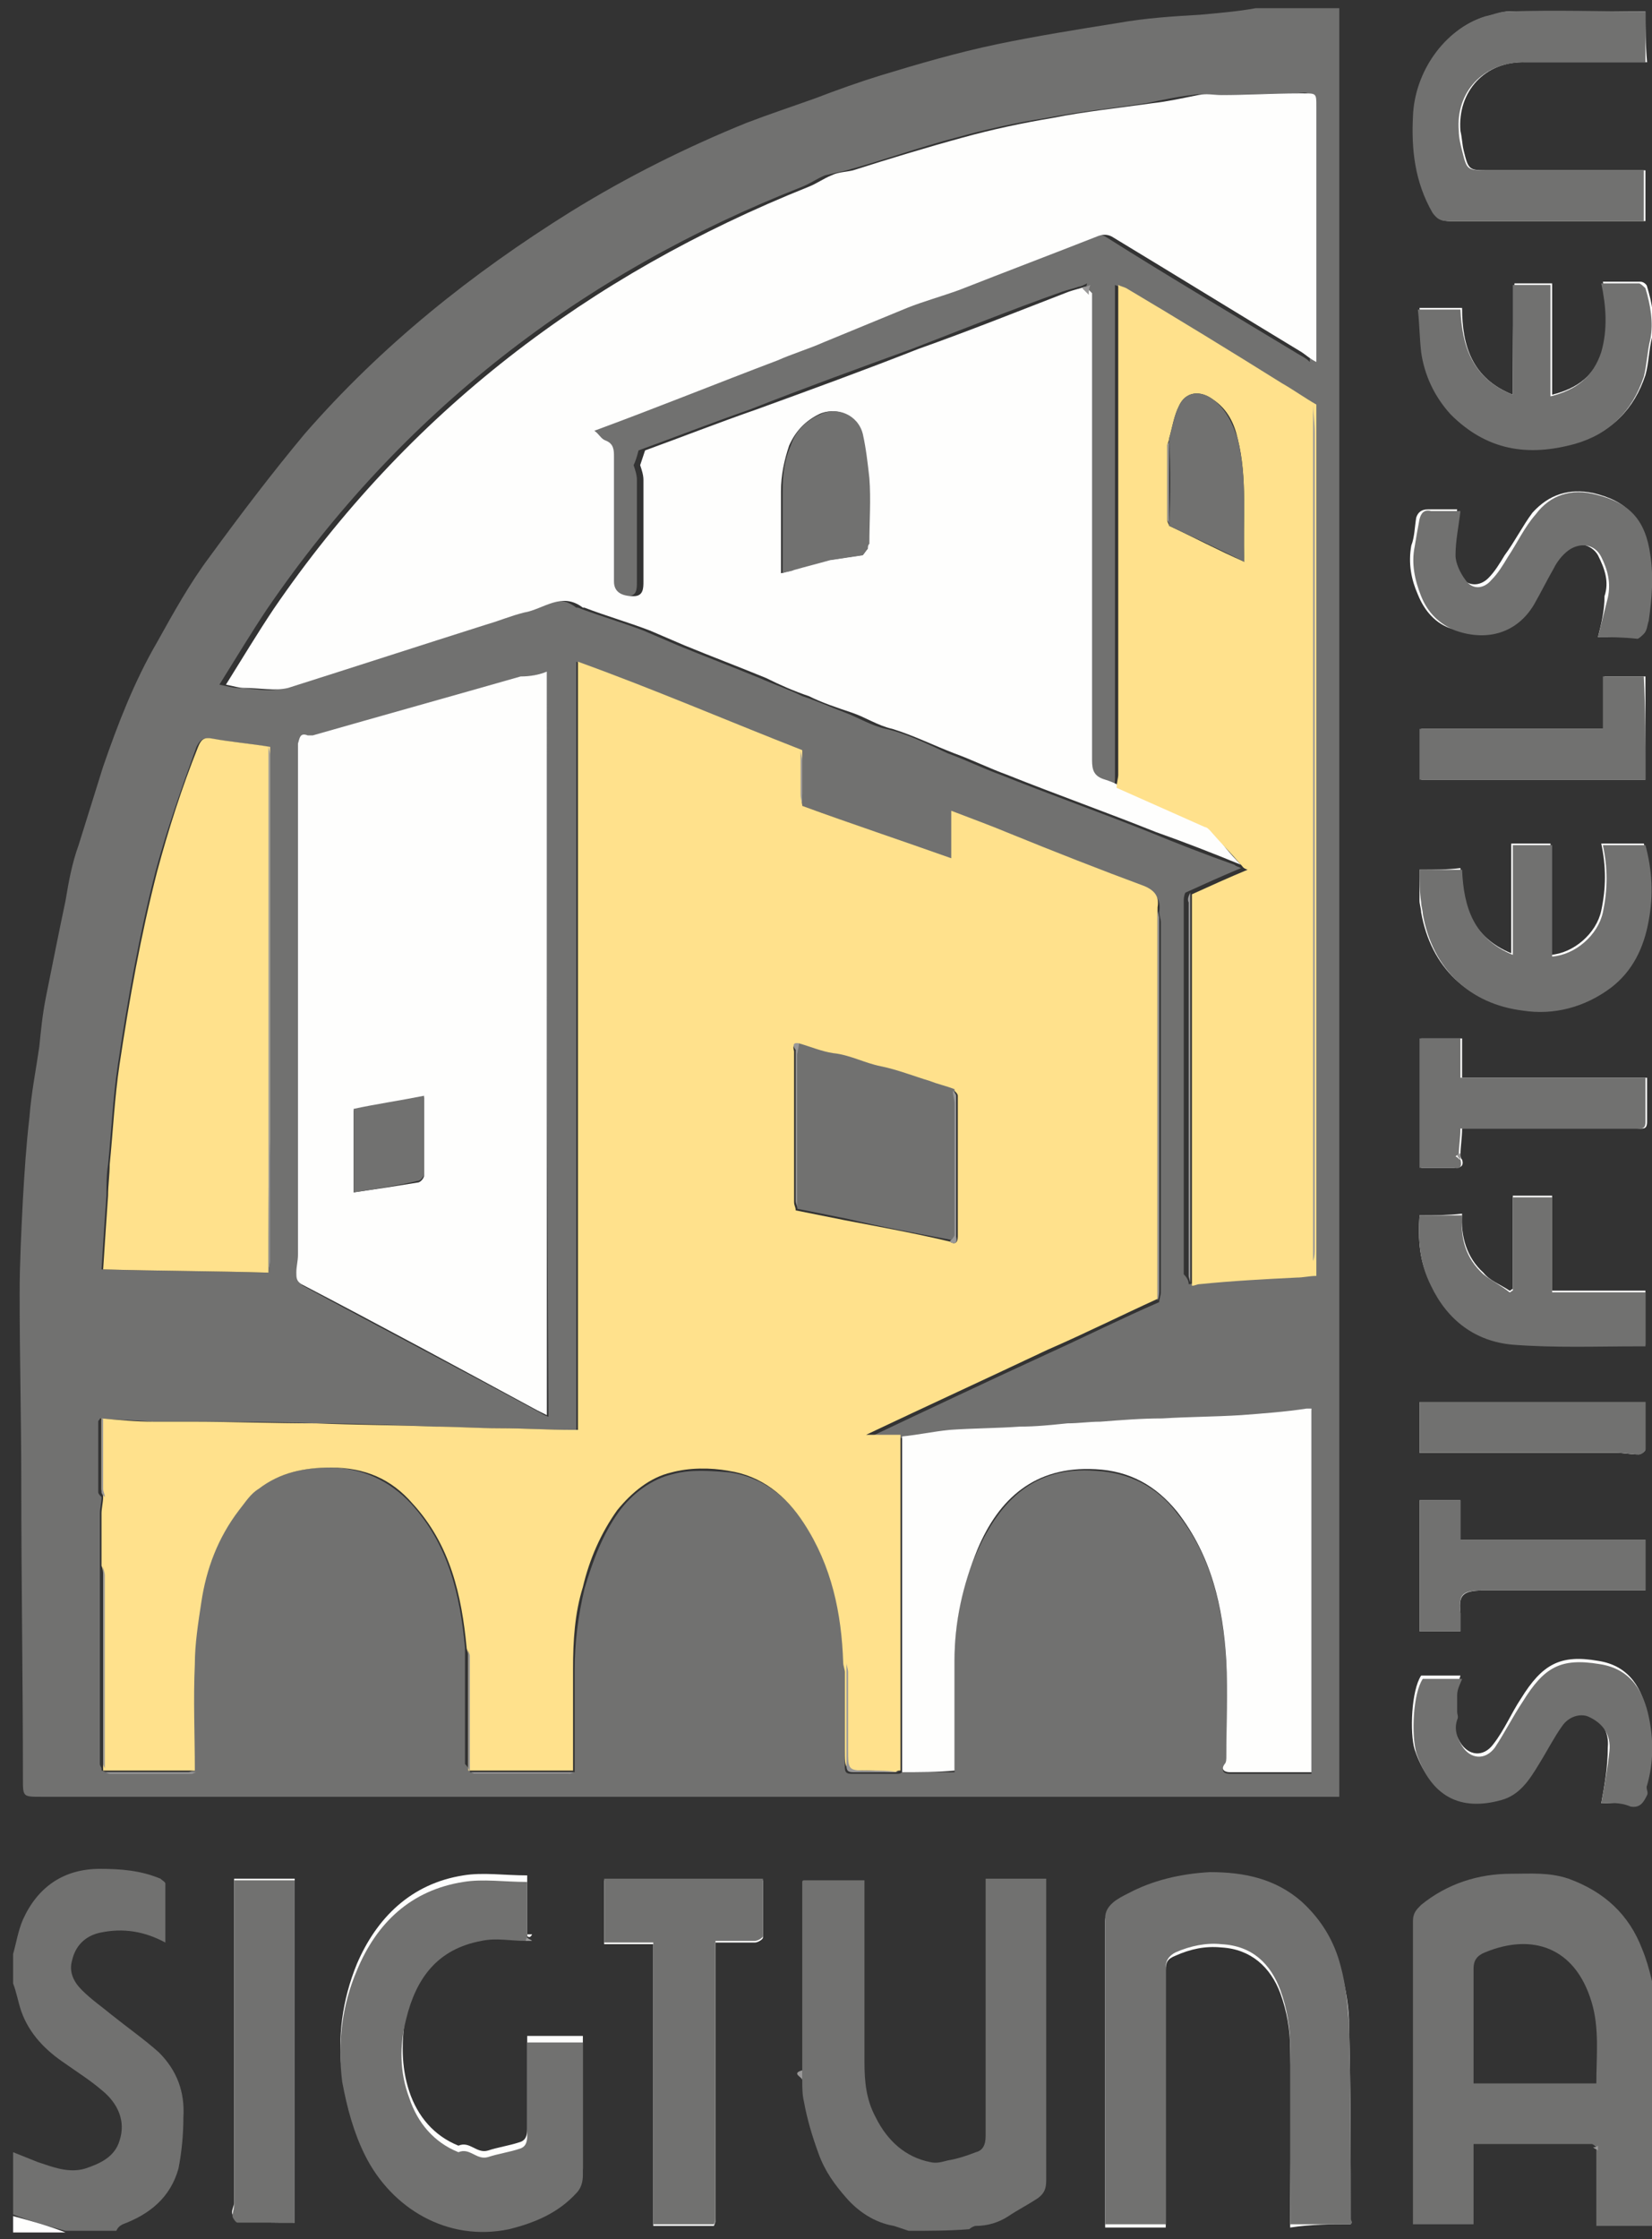 <?xml version="1.0" encoding="utf-8"?>
<!-- Generator: Adobe Illustrator 27.4.1, SVG Export Plug-In . SVG Version: 6.00 Build 0)  -->
<svg version="1.1" id="Lager_1" xmlns="http://www.w3.org/2000/svg" xmlns:xlink="http://www.w3.org/1999/xlink" x="0px" y="0px"
	 viewBox="0 0 100.9 136.7" style="enable-background:new 0 0 100.9 136.7;" xml:space="preserve">
<rect x="0" y="0" width="100.9" height="136.7" fill="#333333" stroke="none"/>
<style type="text/css">
	.st0{fill:#FEFEFD;}
	.st1{fill:#717170;}
	.st2{fill:#999898;}
	.st3{fill:#FFE18C;}
</style>
<g>
	<path class="st0" d="M89.2,70.5c0-0.5,0.1-1,0.1-1.6c0.3,0,0.5,0,0.7,0c3.3,0,6.6,0,10,0c0.3,0,0.6,0.1,0.6-0.4c0-0.9,0-1.8,0-2.7
		c-3.8,0-7.5,0-11.3,0c0-0.8,0-1.6,0-2.4c-0.9,0-1.7,0-2.5,0c0,2.7,0,5.3,0,7.9c0.7,0,1.4,0,2.1,0c0.4,0,0.5-0.2,0.4-0.5
		C89.2,70.7,89.2,70.6,89.2,70.5z M43.7,135.5c0-5.6,0-11.3,0-16.9c0.8,0,1.6,0,2.4,0c0.2,0,0.5-0.2,0.5-0.3c0-1.2,0-2.3,0-3.5
		c-3.3,0-6.5,0-9.7,0c0,1.3,0,2.6,0,3.9c1,0,2,0,3,0c0,5.8,0,11.5,0,17.2c1.3,0,2.5,0,3.7,0C43.7,135.7,43.7,135.6,43.7,135.5z
		 M32.2,118.2c0-1.2,0-2.4,0-3.7c-1.4,0-2.7-0.2-3.9,0c-3.2,0.5-5.3,2.6-6.5,5.4c-0.9,2.2-1.2,4.5-0.9,6.8c0.2,1.6,0.6,3.1,1.4,4.5
		c1.7,3.2,5,5.3,8.8,4.5c1.6-0.3,2.9-1,4.1-2.2c0.3-0.3,0.4-0.6,0.4-1.1c0-2.3,0-4.5,0-6.8c0-0.4,0-0.8,0-1.3c-1.2,0-2.2,0-3.4,0
		c0,0.2,0,0.4,0,0.6c0,1.7,0,3.4,0,5.1c0,0.4-0.1,0.7-0.5,0.8c-0.6,0.2-1.3,0.3-1.9,0.5c-0.7,0.2-1.1-0.6-1.8-0.3
		c-1.5-0.6-2.5-1.8-3-3.3c-0.5-1.5-0.5-3.1-0.2-4.8c0.6-2.5,1.9-4.4,4.6-4.8c0.9-0.2,1.8,0,2.7,0c0.1,0,0.2,0,0.4,0
		C32.4,118.3,32.3,118.3,32.2,118.2z M82.5,135.8c0-0.1,0-0.1,0-0.1c0-4,0-8-0.1-12c0-1.1-0.2-2.3-0.5-3.4c-0.4-1.6-1.2-2.9-2.4-4
		c-1.6-1.5-3.5-1.9-5.6-1.8c-1.8,0-3.4,0.4-5,1.3c-0.6,0.3-1.4,0.7-1.4,1.5c0,6.2,0,12.4,0,18.5c0,0.1,0,0.1,0,0.2
		c1.2,0,2.4,0,3.7,0c0-0.3,0-0.5,0-0.7c0-5,0-10,0-15c0-0.5,0.1-0.7,0.6-0.9c0.9-0.4,1.8-0.6,2.8-0.5c1.8,0.1,3,1.2,3.6,2.8
		c0.4,1.1,0.6,2.2,0.6,3.4c0.1,3.4,0,6.9,0,10.3c0,0.2,0,0.4,0,0.6C80.1,135.8,81.3,135.8,82.5,135.8z M100.5,0.7
		c-2.8,0-5.5,0-8.3,0c-0.5,0-0.9,0.2-1.4,0.3c-2.5,0.7-4.2,3.3-4.4,6.1c-0.1,2.1,0.1,4.1,1.2,5.9c0.2,0.4,0.5,0.5,1,0.5
		c3.8,0,7.6,0,11.3,0c0.2,0,0.4,0,0.6,0c0-1,0-2,0-3.1c-0.3,0-0.5,0-0.7,0c-2.9,0-5.9,0-8.8,0c-1.3,0-1.3,0-1.6-1.2
		c-0.1-0.4-0.1-0.8-0.2-1.2c-0.2-2.4,1.5-4.3,4-4.2c2.2,0,4.4,0,6.7,0c0.2,0,0.4,0,0.7,0C100.5,2.7,100.5,1.7,100.5,0.7z M86.7,53.1
		c0,0.7,0,1.3,0,1.9c0,0.2,0.1,0.5,0.1,0.7c0.6,3.4,2.9,5.5,6.1,5.9c1.9,0.3,3.8-0.2,5.4-1.4c1.3-1,2-2.4,2.3-4.1
		c0.3-1.6,0.2-3.1-0.2-4.6c-0.9,0-1.7,0-2.6,0c0.3,1.4,0.3,2.7,0,4.1c-0.3,1.4-1.7,2.6-3.1,2.7c0-2.3,0-4.5,0-6.8
		c-0.8,0-1.6,0-2.4,0c0,2.2,0,4.5,0,6.7c-2.4-1-3-2.9-3.1-5.2C88.4,53.1,87.6,53.1,86.7,53.1z M92.4,24.1c-2.5-1-3.1-3-3.1-5.3
		c-0.9,0-1.7,0-2.6,0c0.1,0.9,0.1,1.8,0.2,2.6c0.2,1.5,0.8,2.8,1.8,3.8c2.1,2.2,4.7,2.7,7.6,1.8c2.1-0.6,3.5-2,4.2-4.1
		c0.2-0.7,0.2-1.5,0.4-2.3c0.2-1.1,0-2.1-0.3-3.1c0-0.1-0.2-0.3-0.4-0.3c-0.8,0-1.5,0-2.3,0c0.3,1.5,0.4,2.8,0,4.2
		c-0.5,1.5-1.5,2.3-3.1,2.7c0-2.3,0-4.6,0-6.8c-0.8,0-1.6,0-2.3,0C92.4,19.6,92.4,21.8,92.4,24.1z M18,135.7c0-7,0-14,0-21
		c-1.2,0-2.4,0-3.7,0c0,0.3,0,0.5,0,0.7c0,6.4,0,12.7,0,19.1c0,0.2-0.2,0.5-0.1,0.7c0,0.2,0.2,0.4,0.3,0.4
		C15.6,135.7,16.8,135.7,18,135.7z M97.6,38.9c0.7,0,1.4,0,2.2,0c0.2,0,0.4-0.2,0.4-0.3c0.1-0.3,0.2-0.6,0.3-0.8
		c0.3-1.3,0.3-2.6,0.1-4c-0.3-2.2-1.2-3.2-3.3-3.7c-1.5-0.3-2.7,0.1-3.7,1.2c-0.6,0.8-1.1,1.8-1.7,2.6c-0.3,0.5-0.6,1-1,1.4
		c-0.5,0.5-1.2,0.5-1.6,0c-0.3-0.4-0.6-1-0.6-1.5c0-0.9,0.2-1.8,0.3-2.7c-0.5,0-1.2,0-1.8,0c-0.4,0-0.6,0.2-0.7,0.5
		c-0.1,0.6-0.1,1.2-0.3,1.7c-0.2,1.1,0,2.1,0.4,3c0.4,1,1.1,1.8,2.1,2.1c2,0.7,3.8,0,4.8-1.6c0.4-0.7,0.8-1.5,1.2-2.2
		c0.3-0.4,0.6-0.8,0.9-1.1c0.6-0.5,1.6-0.3,2,0.4c0.4,0.8,0.7,1.6,0.4,2.5C98,37.3,97.8,38.1,97.6,38.9z M97.8,110.1
		c0.5,0,1.1-0.1,1.7,0c0.6,0.1,0.8-0.3,1-0.7c0.1-0.2-0.1-0.4,0-0.6c0.4-1.4,0.4-2.8,0.1-4.2c-0.3-1.4-1-2.9-3-3.2
		c-2.3-0.4-3.4,0.2-4.7,2.3c-0.6,0.9-1,1.9-1.7,2.8c-0.6,0.8-1.5,0.7-2-0.1c-0.3-0.5-0.5-1-0.3-1.6c0.1-0.1,0-0.3,0-0.5
		c0-0.3-0.1-0.7,0-1c0-0.3,0.2-0.6,0.3-1c-0.8,0-1.6,0-2.4,0c-0.6,0.9-0.7,3.5-0.4,4.5c0.9,2.7,2.7,3.6,5.2,2.9
		c1.1-0.3,1.8-1.2,2.3-2.2c0.4-0.8,0.9-1.6,1.4-2.3c0.4-0.6,1.1-0.8,1.6-0.6c0.9,0.4,1.4,1.1,1.3,2.1C98.2,107.9,98,109,97.8,110.1z
		 M86.7,74.2c-0.1,1.5,0,2.9,0.7,4.2c1.1,2.1,2.8,3.4,5,3.6c2.5,0.2,5.1,0.1,7.7,0.1c0.1,0,0.3,0,0.4,0c0-1.1,0-2.2,0-3.3
		c-1.9,0-3.8,0-5.7,0c0-2,0-3.9,0-5.8c-0.8,0-1.5,0-2.4,0c0,1.9,0,3.8,0,5.7c-0.1,0-0.1,0.1-0.2,0.1c-0.6-0.4-1.2-0.6-1.6-1.1
		c-1-0.9-1.4-2.2-1.3-3.6C88.4,74.2,87.6,74.2,86.7,74.2z M86.7,91.6c0,2.7,0,5.3,0,8c0.8,0,1.6,0,2.5,0c0-0.4,0-0.7,0-1.1
		c-0.1-1,0-1.4,1.4-1.4c3.1,0,6.2,0,9.3,0c0.2,0,0.4,0,0.6,0c0-1.1,0-2.1,0-3.1c-3.8,0-7.5,0-11.3,0c0-0.8,0-1.6,0-2.4
		C88.4,91.6,87.6,91.6,86.7,91.6z M100.5,47.6c0-2.1,0-4.2,0-6.3c-0.9,0-1.7,0-2.5,0c0,1.1,0,2.1,0,3.2c-3.8,0-7.5,0-11.2,0
		c0,1.1,0,2.1,0,3.1C91.3,47.6,95.9,47.6,100.5,47.6z M86.7,85.6c0,1,0,2,0,3.1c0.2,0,0.5,0,0.7,0c3.8,0,7.6,0,11.3,0
		c0.5,0,0.9,0.1,1.4,0.1c0.1,0,0.4-0.2,0.4-0.3c0-1,0-1.9,0-2.9C95.9,85.6,91.4,85.6,86.7,85.6z"/>
	<path class="st1" d="M81.8,0.5c0,0.2,0,0.5,0,0.7c0,35.6,0,71.1,0,106.7c0,0.6,0,1.1,0,1.8c-0.3,0-0.5,0-0.8,0
		c-26.2,0-52.3,0-78.5,0c-1.1,0-1.1,0-1.1-1.1c0-6-0.1-12-0.1-18.1c0-3.8-0.1-7.6-0.1-11.5c0-1.9,0.1-3.8,0.2-5.8
		c0.1-1.7,0.2-3.3,0.4-5c0.1-1.4,0.4-2.9,0.6-4.3c0.1-1,0.2-2,0.4-3c0.4-2,0.8-4,1.2-5.9c0.2-1.2,0.4-2.3,0.8-3.4
		c0.5-1.6,1-3.2,1.5-4.8c0.9-2.6,1.9-5.2,3.3-7.6c1-1.8,2-3.6,3.2-5.2c1.9-2.6,3.8-5.1,5.8-7.5c4.7-5.4,10.2-9.8,16.3-13.6
		c3.4-2.1,7-3.9,10.7-5.4C46.9,7,48.4,6.5,49.8,6c1.3-0.5,2.7-1,4-1.4c2.3-0.7,4.7-1.4,7.1-1.9c2.4-0.5,4.9-0.9,7.4-1.3
		C70,1.1,71.6,1,73.3,0.9c1.1-0.1,2.3-0.2,3.4-0.4C78.4,0.5,80.1,0.5,81.8,0.5z M28.7,108.2c0.1,0,0.2,0.1,0.3,0.1
		c1.9,0,3.8,0,5.7,0c0.1,0,0.2-0.1,0.4-0.1c0-2.1,0-4.1,0-6.2c0-1.7,0.2-3.3,0.6-5c0.5-1.7,1.1-3.3,2.1-4.7c0.8-1.1,2-2,3.3-2.3
		c1.1-0.3,2.3-0.2,3.5-0.1c2,0.3,3.5,1.5,4.6,3.2c1.7,2.6,2.3,5.5,2.4,8.5c0,2.1,0,4.2,0,6.2c0,0.3,0,0.5,0.4,0.5c0.9,0,1.8,0,2.8,0
		c0.1,0,0.2,0,0.3-0.1c1.1,0,2.1,0,3.2,0c0-2.3,0-4.5,0-6.7c0-2.4,0.4-4.6,1.4-6.8c1.4-3.1,3.5-5.2,7.2-4.9c2.1,0.1,3.8,1,5,2.6
		c2.1,2.6,2.8,5.8,3,9.1c0.1,1.9,0,3.8,0,5.8c0,0.2,0,0.3-0.1,0.5c-0.3,0.4,0.1,0.5,0.3,0.5c1.7,0,3.3,0,5,0c0-7.4,0-14.8,0-22.2
		c-0.1,0-0.2,0-0.3,0c-1.3,0.1-2.7,0.3-4,0.4c-1.6,0.1-3.2,0.2-4.8,0.2c-1.3,0.1-2.5,0.2-3.8,0.2c-0.7,0-1.3,0.1-2,0.1
		c-1,0.1-1.9,0.2-2.9,0.2c-1.4,0.1-2.9,0.1-4.3,0.2c-1,0.1-2,0.2-2.9,0.4c-0.7,0-1.3,0-2.1,0c3.8-1.8,7.4-3.5,11.1-5.2
		c2.2-1,4.4-2.1,6.7-3.1c0-0.2,0.1-0.4,0.1-0.6c0-7.5,0-15.1,0-22.6c0-0.2-0.1-0.4-0.1-0.6c0.1-0.7-0.1-1.1-0.8-1.3
		c-2.8-1-5.5-2.1-8.2-3.2c-1.2-0.5-2.3-0.9-3.6-1.4c0,1,0,1.9,0,2.9C55,51.3,52,50.3,49,49.2c0-0.9,0-1.8,0-2.7
		c0-0.2-0.1-0.4-0.1-0.7c-4.5-1.7-9-3.7-13.7-5.4c0,15.7,0,31.3,0,46.9c-0.1,0-0.2,0-0.3,0c-1.5,0-3-0.1-4.5-0.1
		c-1.3,0-2.7-0.1-4-0.1c-2.4-0.1-4.8-0.2-7.2-0.2c-2.5-0.1-5.1-0.1-7.7-0.1c-0.7,0-1.5,0-2.2,0c-1.1-0.1-2.1-0.1-3.2-0.2
		c0,0.1-0.1,0.1-0.1,0.2c0,1.4,0,2.9,0,4.3c0,0.1,0.1,0.2,0.2,0.3c0,0.3-0.1,0.7-0.1,1c0,1.1,0,2.1,0,3.2c0,4,0,8.1,0,12.1
		c0,0.1,0.1,0.2,0.1,0.3c0,0,0,0.1,0,0.1c0.1,0,0.2,0.1,0.3,0.1c1.7,0,3.3,0,5,0c0.1,0,0.2-0.1,0.3-0.1c0-2.2,0-4.3,0-6.5
		c0-1.3,0.2-2.6,0.4-3.8c0.4-2,1.1-4,2.3-5.6c0.4-0.5,0.7-1,1.2-1.3c1.3-0.9,2.7-1.3,4.4-1.3c2,0,3.7,0.8,5,2.2
		c2.3,2.5,3,5.6,3.3,8.8c0,2.4,0,4.7,0,7.1C28.6,107.9,28.7,108.1,28.7,108.2L28.7,108.2z M16.4,77.7c0-0.2,0.1-0.4,0.1-0.6
		c0-10.3,0-20.6,0-30.9c0-0.2-0.1-0.4-0.1-0.6c-1.2-0.2-2.3-0.3-3.5-0.5c-0.5-0.1-0.7,0.1-0.9,0.5c-0.9,2.5-1.8,5-2.5,7.6
		c-1,3.9-1.7,7.8-2.3,11.8c-0.3,2-0.4,4.1-0.6,6.1c-0.1,0.6-0.1,1.3-0.1,1.9c-0.1,1.4-0.2,2.9-0.3,4.5C9.7,77.6,13,77.6,16.4,77.7z
		 M72.6,78.4c0.2,0,0.3-0.1,0.5-0.1c2-0.1,3.9-0.2,5.9-0.4c0.4,0,0.8-0.1,1.2-0.1c0-0.3,0-0.6,0-0.8c0-0.2,0.1-0.5,0.1-0.7
		c0-5.2,0-10.4,0-15.5c0-11.4,0-22.9,0-34.3c0-0.6-0.1-1.2-0.1-1.8c-0.7-0.4-1.4-0.9-2.1-1.3c-3.1-1.9-6.3-3.8-9.5-5.8
		c-0.1-0.1-0.3-0.1-0.5-0.2c0,0.3,0,0.5,0,0.8c0,9.7,0,19.4,0,29.1c0,0.3,0,0.6-0.1,0.8c-0.3-0.1-0.6-0.3-0.9-0.4
		c-0.7-0.1-0.8-0.5-0.8-1.2c0-9.3,0-18.5,0-27.8c0-0.2,0-0.5,0-0.7c0-0.2,0-0.4,0.1-0.7c-0.2,0.1-0.4,0.2-0.5,0.2
		c-0.3,0.1-0.7,0.2-1,0.3c-3.1,1.1-6.1,2.3-9.2,3.5c-3.3,1.2-6.6,2.4-9.9,3.7c-2.3,0.8-4.6,1.7-6.8,2.5c-0.1,0.4-0.2,0.7-0.3,0.9
		c0.1,0.3,0.2,0.6,0.2,0.9c0,2.1,0,4.2,0,6.2c0,0.5,0,0.9-0.6,0.9c-0.8,0-1.2-0.3-1.2-0.9c0-2.5,0-5,0-7.6c0-0.4,0-0.8-0.5-1
		c-0.3-0.1-0.5-0.4-0.7-0.6c3.8-1.5,7.5-2.9,11.2-4.3c0.9-0.4,1.9-0.7,2.8-1.1c1.7-0.7,3.4-1.4,5.1-2.1c1.1-0.4,2.2-0.7,3.2-1.1
		c2.9-1.1,5.7-2.2,8.5-3.3c0.4-0.1,0.6-0.1,0.9,0.1c3.8,2.4,7.7,4.7,11.5,7c0.3,0.2,0.6,0.3,0.9,0.6c0-0.3,0-0.5,0-0.8
		c0-4.9,0-9.9,0-14.8c0-0.9,0-0.9-0.8-0.8c-0.1,0-0.2,0-0.3,0c-1.6,0-3.1,0.1-4.7,0.1c-0.5,0-0.9-0.1-1.4,0
		c-0.9,0.1-1.8,0.3-2.8,0.5c-2,0.3-4,0.5-6.1,0.9c-1.9,0.3-3.7,0.7-5.5,1.2c-2.3,0.6-4.5,1.4-6.7,2c-0.4,0.1-0.9,0.2-1.3,0.3
		c-0.5,0.2-0.9,0.5-1.4,0.7c-13.5,5.3-24.5,13.8-32.7,25.8c-1,1.5-1.9,3-2.9,4.6c0.5,0.1,0.8,0.2,1.1,0.2c0.9,0,1.9,0.3,2.7,0
		c4.1-1.2,8.1-2.6,12.2-3.9c0.7-0.2,1.5-0.5,2.2-0.7c1.2-0.3,2.3-1.3,3.6-0.3c0,0,0,0,0.1,0c1.3,0.5,2.7,0.9,4,1.4
		c0.7,0.3,1.4,0.6,2.1,0.9c1.7,0.7,3.3,1.3,5,2c0.9,0.4,1.8,0.7,2.6,1.1c0.9,0.3,1.8,0.7,2.6,1c0.8,0.3,1.6,0.8,2.5,1
		c1.3,0.3,2.5,0.9,3.8,1.5c1.1,0.4,2.1,0.9,3.2,1.3c3,1.2,6.1,2.3,9.1,3.5c1.7,0.7,3.5,1.4,5.2,2c0.1,0.1,0.2,0.1,0.4,0.2
		c-1.2,0.5-2.3,1-3.4,1.5c-0.1,0.2-0.1,0.4-0.1,0.5c0,7.6,0,15.2,0,22.8C72.5,78,72.6,78.2,72.6,78.4z M33.4,41
		c-0.6,0.2-1,0.3-1.5,0.4c-4.2,1.2-8.5,2.4-12.7,3.6c-0.1,0-0.2,0.1-0.3,0c-0.5-0.2-0.6,0.2-0.6,0.5c0,0.2,0,0.3,0,0.5
		c0,10.2,0,20.4,0,30.7c0,0.4-0.1,0.7-0.1,1.1c0,0.3,0,0.5,0.3,0.7c4.8,2.6,9.6,5.1,14.4,7.7c0.2,0.1,0.3,0.2,0.6,0.3
		C33.4,71.2,33.4,56.2,33.4,41z"/>
	<path class="st1" d="M101.3,135.9c-1.2,0-2.5,0-3.8,0c0-1.6,0-3,0-4.5c0-0.1,0-0.2,0-0.3c-0.1-0.1-0.2-0.2-0.3-0.2
		c-2.4,0-4.8,0-7.2,0c0,1.6,0,3.3,0,4.9c-1.3,0-2.5,0-3.7,0c0-0.2,0-0.4,0-0.6c0-6,0-11.9,0-17.9c0-0.5,0.2-0.7,0.5-1
		c1.6-1.3,3.5-1.9,5.5-1.9c1.2,0,2.3-0.1,3.5,0.3c2.2,0.8,3.7,2.2,4.5,4.3c0.5,1.2,0.7,2.5,1,3.7
		C101.3,127.2,101.3,131.5,101.3,135.9z M97.5,127.2c0-1.7,0.2-3.4-0.3-5c-1-3.3-3.6-4.2-6.5-3c-0.5,0.2-0.7,0.5-0.7,1
		c0,2.1,0,4.2,0,6.4c0,0.2,0,0.4,0,0.6C92.6,127.2,95,127.2,97.5,127.2z"/>
	<path class="st1" d="M55.5,136.2c-0.3-0.1-0.6-0.2-0.9-0.3c-1.2-0.2-2.2-0.9-2.9-1.7c-0.7-0.8-1.3-1.6-1.7-2.7
		c-0.4-1.1-0.7-2.1-0.9-3.2c-0.1-0.4-0.1-0.9-0.1-1.3c0-0.2,0-0.4,0-0.6c0-3.8,0-7.7,0-11.5c0,0,0-0.1,0.1-0.1c1.2,0,2.4,0,3.7,0
		c0,0.2,0,0.4,0,0.6c0,3.5,0,7,0,10.5c0,1.2,0.1,2.3,0.7,3.4c0.7,1.4,1.8,2.4,3.3,2.7c0.4,0.1,0.7,0,1.1-0.1
		c0.6-0.1,1.2-0.3,1.7-0.5c0.4-0.1,0.6-0.4,0.6-1c0-5,0-10,0-15.1c0-0.2,0-0.4,0-0.6c1.2,0,2.4,0,3.7,0c0,0.2,0,0.4,0,0.6
		c0,5.9,0,11.9,0,17.8c0,0.5-0.1,0.8-0.5,1.1c-0.6,0.4-1.2,0.7-1.8,1.1c-0.6,0.4-1.3,0.6-2,0.6c-0.1,0-0.3,0.1-0.4,0.2
		C58,136.2,56.7,136.2,55.5,136.2z"/>
	<path class="st1" d="M0.8,119.3c0.2-0.7,0.3-1.4,0.6-2.1c0.9-2,2.5-3.1,4.7-3.1c1.3,0,2.5,0.1,3.7,0.6c0.1,0.1,0.3,0.2,0.3,0.3
		c0,1.2,0,2.3,0,3.6c-1.3-0.7-2.6-0.9-4-0.6c-0.9,0.2-1.5,0.8-1.7,1.7c-0.2,0.7,0.1,1.3,0.6,1.8c0.6,0.6,1.2,1,1.8,1.5
		c1,0.8,2,1.5,2.9,2.3c1.1,1.1,1.6,2.4,1.5,4c0,1-0.1,2.1-0.3,3.1c-0.5,1.8-1.8,2.8-3.4,3.4c-0.2,0.1-0.3,0.2-0.4,0.4
		c-1,0-2.1,0-3.1,0c-1.1-0.3-2.2-0.6-3.2-1c0-1.3,0-2.6,0-3.8c0.5,0.2,1,0.4,1.5,0.6c0.9,0.3,1.9,0.7,2.9,0.4
		c0.9-0.3,1.8-0.7,2.1-1.7c0.4-1.2-0.1-2.3-1.1-3.1C5.5,127,4.7,126.5,4,126c-1.2-0.8-2.2-1.8-2.7-3.2c-0.2-0.6-0.3-1.2-0.5-1.7
		C0.8,120.5,0.8,119.9,0.8,119.3z"/>
	<path class="st0" d="M0.8,135.3c1.1,0.3,2.2,0.6,3.2,1c-1.1,0-2.2,0-3.2,0C0.8,135.9,0.8,135.6,0.8,135.3z"/>
	<path class="st1" d="M82.5,135.8c-1.2,0-2.4,0-3.7,0c0-0.2,0-0.4,0-0.6c0-3.4,0-6.9,0-10.3c0-1.1-0.2-2.3-0.6-3.4
		c-0.6-1.6-1.7-2.7-3.6-2.8c-0.9-0.1-1.9,0.1-2.8,0.5c-0.4,0.2-0.6,0.5-0.6,0.9c0,5,0,10,0,15c0,0.2,0,0.4,0,0.7c-1.2,0-2.4,0-3.7,0
		c0-0.1,0-0.1,0-0.2c0-6.2,0-12.4,0-18.5c0-0.8,0.8-1.2,1.4-1.5c1.5-0.8,3.2-1.2,5-1.3c2.1,0,4,0.4,5.6,1.8c1.2,1.1,2,2.4,2.4,4
		c0.3,1.1,0.4,2.3,0.5,3.4c0.1,4,0.1,8,0.1,12C82.6,135.7,82.6,135.7,82.5,135.8z"/>
	<path class="st1" d="M32.1,118.5c-0.9,0-1.8-0.2-2.7,0c-2.7,0.5-4,2.3-4.6,4.8c-0.4,1.6-0.4,3.2,0.2,4.8c0.5,1.5,1.5,2.7,3,3.3
		c0.7-0.3,1.1,0.5,1.8,0.3c0.6-0.2,1.3-0.3,1.9-0.5c0.4-0.1,0.5-0.4,0.5-0.8c0-1.7,0-3.4,0-5.1c0-0.2,0-0.4,0-0.6c1.1,0,2.2,0,3.4,0
		c0,0.4,0,0.8,0,1.3c0,2.3,0,4.5,0,6.8c0,0.4-0.1,0.8-0.4,1.1c-1.1,1.2-2.5,1.8-4.1,2.2c-3.8,0.8-7.2-1.3-8.8-4.5
		c-0.7-1.4-1.1-2.9-1.4-4.5c-0.3-2.4,0-4.7,0.9-6.8c1.2-2.9,3.3-4.9,6.5-5.4c1.2-0.2,2.5,0,3.9,0c0,1.3,0,2.5,0,3.7
		C32.2,118.3,32.1,118.4,32.1,118.5z"/>
	<path class="st1" d="M43.6,135.8c-1.2,0-2.4,0-3.7,0c0-5.7,0-11.4,0-17.2c-1,0-2,0-3,0c0-1.3,0-2.6,0-3.9c3.2,0,6.4,0,9.7,0
		c0,1.2,0,2.3,0,3.5c0,0.1-0.3,0.3-0.5,0.3c-0.8,0-1.6,0-2.4,0c0,5.7,0,11.3,0,16.9C43.7,135.6,43.7,135.7,43.6,135.8z"/>
	<path class="st1" d="M100.5,0.7c0,1,0,2,0,3.1c-0.2,0-0.4,0-0.7,0c-2.2,0-4.4,0-6.7,0c-2.5,0-4.2,1.8-4,4.2c0,0.4,0.1,0.8,0.2,1.2
		c0.3,1.2,0.3,1.2,1.6,1.2c2.9,0,5.9,0,8.8,0c0.2,0,0.4,0,0.7,0c0,1,0,2,0,3.1c-0.2,0-0.4,0-0.6,0c-3.8,0-7.6,0-11.3,0
		c-0.5,0-0.7-0.1-1-0.5c-1.1-1.9-1.3-3.9-1.2-5.9c0.1-2.7,1.9-5.3,4.4-6.1c0.5-0.1,0.9-0.3,1.4-0.3C95,0.6,97.7,0.7,100.5,0.7z"/>
	<path class="st1" d="M86.7,53.1c0.9,0,1.8,0,2.6,0c0.1,2.3,0.7,4.2,3.1,5.2c0-2.3,0-4.5,0-6.7c0.8,0,1.6,0,2.4,0c0,2.3,0,4.5,0,6.8
		c1.4-0.1,2.8-1.3,3.1-2.7c0.3-1.4,0.3-2.7,0-4.1c0.9,0,1.7,0,2.6,0c0.4,1.5,0.5,3,0.2,4.6c-0.3,1.7-1,3.1-2.3,4.1
		c-1.6,1.2-3.5,1.7-5.4,1.4c-3.2-0.4-5.5-2.5-6.1-5.9c0-0.2-0.1-0.5-0.1-0.7C86.7,54.4,86.7,53.8,86.7,53.1z"/>
	<path class="st1" d="M92.4,24.1c0-2.3,0-4.5,0-6.7c0.8,0,1.5,0,2.3,0c0,2.3,0,4.5,0,6.8c1.6-0.4,2.6-1.2,3.1-2.7
		c0.4-1.4,0.3-2.8,0-4.2c0.8,0,1.6,0,2.3,0c0.1,0,0.3,0.2,0.4,0.3c0.3,1,0.5,2.1,0.3,3.1c-0.2,0.8-0.2,1.5-0.4,2.3
		c-0.7,2.1-2.1,3.5-4.2,4.1c-2.9,0.8-5.4,0.4-7.6-1.8c-1-1.1-1.6-2.4-1.8-3.8c-0.1-0.9-0.1-1.7-0.2-2.6c0.9,0,1.8,0,2.6,0
		C89.3,21.1,89.9,23.1,92.4,24.1z"/>
	<path class="st1" d="M18,135.7c-1.2,0-2.4,0-3.5,0c-0.1,0-0.3-0.3-0.3-0.4c0-0.2,0.1-0.5,0.1-0.7c0-6.4,0-12.7,0-19.1
		c0-0.2,0-0.4,0-0.7c1.2,0,2.4,0,3.7,0C18,121.7,18,128.7,18,135.7z"/>
	<path class="st1" d="M97.6,38.9c0.2-0.8,0.4-1.6,0.6-2.4c0.2-0.9,0-1.7-0.4-2.5c-0.4-0.8-1.3-0.9-2-0.4c-0.4,0.3-0.7,0.7-0.9,1.1
		c-0.4,0.7-0.8,1.5-1.2,2.2c-1,1.7-2.8,2.3-4.8,1.6c-1-0.4-1.7-1.1-2.1-2.1c-0.4-1-0.6-2-0.4-3c0.1-0.6,0.2-1.2,0.3-1.7
		c0.1-0.4,0.3-0.6,0.7-0.5c0.6,0,1.2,0,1.8,0c-0.1,0.9-0.3,1.8-0.3,2.7c0,0.5,0.3,1.1,0.6,1.5c0.4,0.6,1.1,0.6,1.6,0
		c0.4-0.4,0.7-0.9,1-1.4c0.6-0.9,1-1.8,1.7-2.6c0.9-1.2,2.2-1.6,3.7-1.2c2,0.5,3,1.5,3.3,3.7c0.2,1.3,0.1,2.6-0.1,4
		c-0.1,0.3-0.1,0.6-0.3,0.8c-0.1,0.1-0.3,0.3-0.4,0.3C99.1,38.9,98.3,38.9,97.6,38.9z"/>
	<path class="st1" d="M97.8,110.1c0.2-1.1,0.4-2.2,0.5-3.2c0.1-1-0.4-1.7-1.3-2.1c-0.5-0.2-1.2,0-1.6,0.6c-0.5,0.7-0.9,1.5-1.4,2.3
		c-0.6,1-1.2,1.9-2.3,2.2c-2.5,0.7-4.3-0.2-5.2-2.9c-0.3-1.1-0.2-3.6,0.4-4.5c0.8,0,1.5,0,2.4,0c-0.1,0.3-0.3,0.6-0.3,1
		c0,0.3,0,0.7,0,1c0,0.2,0.1,0.3,0,0.5c-0.2,0.6,0,1.1,0.3,1.6c0.5,0.8,1.4,0.9,2,0.1c0.6-0.9,1.1-1.9,1.7-2.8
		c1.3-2.1,2.3-2.7,4.7-2.3c2,0.3,2.7,1.8,3,3.2c0.3,1.4,0.3,2.8-0.1,4.2c-0.1,0.2,0.1,0.4,0,0.6c-0.2,0.4-0.4,0.8-1,0.7
		C98.9,110,98.3,110.1,97.8,110.1z"/>
	<path class="st1" d="M86.7,74.2c0.9,0,1.7,0,2.6,0c-0.1,1.4,0.2,2.6,1.3,3.6c0.5,0.4,1.1,0.7,1.6,1.1c0.1,0,0.1-0.1,0.2-0.1
		c0-1.9,0-3.8,0-5.7c0.9,0,1.6,0,2.4,0c0,1.9,0,3.8,0,5.8c1.9,0,3.8,0,5.7,0c0,1.1,0,2.2,0,3.3c-0.1,0-0.3,0-0.4,0
		c-2.6,0-5.1,0.1-7.7-0.1c-2.3-0.2-4-1.5-5-3.6C86.7,77.1,86.6,75.7,86.7,74.2z"/>
	<path class="st1" d="M86.7,91.6c0.8,0,1.6,0,2.5,0c0,0.8,0,1.6,0,2.4c3.8,0,7.5,0,11.3,0c0,1.1,0,2.1,0,3.1c-0.2,0-0.4,0-0.6,0
		c-3.1,0-6.2,0-9.3,0c-1.4,0-1.5,0.3-1.4,1.4c0,0.3,0,0.7,0,1.1c-0.8,0-1.6,0-2.5,0C86.7,96.9,86.7,94.3,86.7,91.6z"/>
	<path class="st1" d="M89.2,70.8c0.1,0.4,0,0.6-0.4,0.5c-0.7,0-1.4,0-2.1,0c0-2.7,0-5.3,0-7.9c0.8,0,1.6,0,2.5,0c0,0.8,0,1.5,0,2.4
		c3.8,0,7.5,0,11.3,0c0,1,0,1.8,0,2.7c0,0.5-0.3,0.4-0.6,0.4c-3.3,0-6.6,0-10,0c-0.2,0-0.4,0-0.7,0c0,0.6-0.1,1.1-0.1,1.6
		c-0.1,0-0.2,0.1-0.2,0.1C89.1,70.7,89.1,70.8,89.2,70.8z"/>
	<path class="st1" d="M100.5,47.6c-4.6,0-9.2,0-13.8,0c0-1,0-2,0-3.1c3.7,0,7.5,0,11.2,0c0-1.1,0-2.1,0-3.2c0.9,0,1.7,0,2.5,0
		C100.5,43.3,100.5,45.4,100.5,47.6z"/>
	<path class="st1" d="M86.7,85.6c4.6,0,9.2,0,13.8,0c0,1,0,1.9,0,2.9c0,0.1-0.2,0.3-0.4,0.3c-0.5,0-0.9-0.1-1.4-0.1
		c-3.8,0-7.6,0-11.3,0c-0.2,0-0.4,0-0.7,0C86.7,87.7,86.7,86.7,86.7,85.6z"/>
	<path class="st2" d="M49,126.4c0,0.2,0,0.4,0,0.6C49,126.8,48.3,126.6,49,126.4z"/>
	<path class="st2" d="M89.2,70.8c-0.1-0.1-0.2-0.2-0.2-0.3c0.1,0,0.2-0.1,0.2-0.1C89.2,70.6,89.2,70.7,89.2,70.8z"/>
	<path class="st2" d="M32.1,118.5c0-0.1,0.1-0.2,0.1-0.2c0.1,0.1,0.2,0.1,0.3,0.2C32.3,118.5,32.2,118.5,32.1,118.5z"/>
	<path class="st2" d="M97.6,131c0,0.1,0,0.2,0,0.3c-0.1-0.1-0.2-0.1-0.3-0.2C97.4,131.1,97.5,131.1,97.6,131z"/>
	<path class="st2" d="M43.6,135.8c0-0.1,0.1-0.2,0.1-0.3C43.7,135.6,43.7,135.7,43.6,135.8z"/>
	<path class="st3" d="M49,49.2c3,1.1,6,2.1,9.1,3.2c0-1,0-1.9,0-2.9c1.3,0.5,2.4,0.9,3.6,1.4c2.7,1.1,5.5,2.2,8.2,3.2
		c0.7,0.3,0.9,0.7,0.8,1.3c0,8,0,15.9,0,23.9c-2.2,1-4.4,2.1-6.7,3.1c-3.6,1.7-7.3,3.4-11.1,5.2c0.8,0,1.5,0,2.1,0
		c0,6.8,0,13.7,0,20.5c-0.1,0-0.2,0-0.3,0.1c-0.6,0-1.2-0.1-1.8-0.1c-1.3,0-1.3,0-1.3-1.3c0-1.6,0-3.1,0-4.7c0-0.2-0.1-0.4-0.1-0.6
		c-0.1-3-0.7-5.9-2.4-8.5c-1.1-1.7-2.6-2.9-4.6-3.2c-1.1-0.2-2.4-0.2-3.5,0.1c-1.3,0.3-2.4,1.2-3.3,2.3c-1,1.4-1.7,3-2.1,4.7
		c-0.5,1.6-0.6,3.3-0.6,5c0,2.1,0,4.1,0,6.2c-2.1,0-4.2,0-6.4,0c0,0,0,0,0,0c0-2.4,0-4.7,0-7.1c0-0.1-0.1-0.3-0.1-0.4
		c-0.3-3.2-1-6.3-3.3-8.8c-1.3-1.5-2.9-2.2-5-2.2c-1.6,0-3.1,0.3-4.4,1.3c-0.5,0.3-0.8,0.8-1.2,1.3c-1.3,1.7-2,3.6-2.3,5.6
		c-0.2,1.3-0.4,2.6-0.4,3.8c-0.1,2.2,0,4.3,0,6.5c-1.9,0-3.8,0-5.6,0c0,0,0-0.1,0-0.1c0-1.7,0-3.3,0-5c0-2.3,0-4.6,0-6.8
		c0-0.2,0-0.4-0.1-0.6c0-1.1,0-2.1,0-3.2c0-0.3,0.1-0.7,0.1-1c0-0.2-0.1-0.3-0.1-0.5c0-1.4,0-2.9,0-4.3c1.1,0.1,2.1,0.2,3.2,0.2
		c0.7,0,1.5,0,2.2,0c2.6,0,5.1,0.1,7.7,0.1c2.4,0.1,4.8,0.1,7.2,0.2c1.3,0,2.7,0.1,4,0.1c1.5,0,3,0.1,4.5,0.1c0.1,0,0.2,0,0.3,0
		c0-15.6,0-31.1,0-46.9c4.7,1.7,9.1,3.6,13.7,5.4c0,0.9,0,1.8,0,2.7C48.9,48.8,49,49,49,49.2z M58,75.8c0.3,0.2,0.5,0.1,0.5-0.3
		c0-2.9,0-5.7,0-8.6c0-0.1-0.1-0.2-0.2-0.3c-0.5-0.2-1-0.3-1.5-0.5c-1-0.3-2-0.7-3-0.9c-1-0.2-1.9-0.7-2.9-0.8
		c-0.7-0.1-1.4-0.4-2.1-0.6c-0.5-0.1-0.3,0.3-0.3,0.4c0,3.1,0,6.1,0,9.2c0,0.2,0.1,0.3,0.1,0.5c1,0.2,2,0.4,3,0.6
		C53.7,74.9,55.9,75.3,58,75.8z"/>
	<path class="st0" d="M75.8,52.8c-1.7-0.7-3.5-1.4-5.2-2c-3-1.2-6.1-2.3-9.1-3.5c-1.1-0.4-2.1-0.9-3.2-1.3c-1.3-0.5-2.5-1.1-3.8-1.5
		c-0.9-0.2-1.6-0.7-2.5-1c-0.9-0.3-1.8-0.6-2.6-1c-0.9-0.3-1.8-0.7-2.6-1.1c-1.7-0.7-3.3-1.3-5-2c-0.7-0.3-1.4-0.6-2.1-0.9
		c-1.3-0.5-2.7-0.9-4-1.4c0,0,0,0-0.1,0c-1.3-1-2.4,0.1-3.6,0.3c-0.8,0.2-1.5,0.5-2.2,0.7c-4.1,1.3-8.1,2.6-12.2,3.9
		c-0.8,0.2-1.8,0-2.7,0c-0.3,0-0.6-0.1-1.1-0.2c1-1.6,1.9-3.1,2.9-4.6c8.2-12,19.2-20.4,32.7-25.8c0.5-0.2,0.9-0.5,1.4-0.7
		c0.4-0.2,0.9-0.2,1.3-0.3c2.2-0.7,4.5-1.4,6.7-2c1.8-0.5,3.7-0.9,5.5-1.2c2-0.4,4-0.6,6.1-0.9c0.9-0.1,1.8-0.3,2.8-0.5
		c0.5-0.1,0.9,0,1.4,0c1.6,0,3.1-0.1,4.7-0.1c0.1,0,0.2,0,0.3,0c0.8,0,0.8,0,0.8,0.8c0,4.9,0,9.9,0,14.8c0,0.2,0,0.4,0,0.8
		c-0.4-0.2-0.6-0.4-0.9-0.6c-3.8-2.3-7.7-4.7-11.5-7c-0.3-0.2-0.6-0.2-0.9-0.1c-2.8,1.1-5.7,2.2-8.5,3.3c-1.1,0.4-2.2,0.7-3.2,1.1
		c-1.7,0.7-3.4,1.4-5.1,2.1c-0.9,0.4-1.9,0.7-2.8,1.1c-3.7,1.4-7.4,2.9-11.2,4.3c0.3,0.2,0.4,0.5,0.7,0.6c0.5,0.2,0.5,0.6,0.5,1
		c0,2.5,0,5,0,7.6c0,0.6,0.4,0.9,1.2,0.9c0.6,0,0.6-0.5,0.6-0.9c0-2.1,0-4.2,0-6.2c0-0.3-0.1-0.6-0.2-0.9c0.1-0.3,0.2-0.6,0.3-0.9
		c2.2-0.8,4.5-1.7,6.8-2.5c3.3-1.2,6.6-2.4,9.9-3.7c3.1-1.1,6.1-2.3,9.2-3.5c0.3-0.1,0.7-0.2,1-0.3c0.1,0.1,0.3,0.3,0.4,0.4
		c0,0.2,0,0.5,0,0.7c0,9.3,0,18.5,0,27.8c0,0.6,0.1,1,0.8,1.2c0.3,0.1,0.6,0.2,0.9,0.4c1.8,0.8,3.6,1.6,5.4,2.4
		c0.1,0,0.2,0.1,0.3,0.2C74.5,51.4,75.1,52.1,75.8,52.8z M53,33.5c0-0.1,0-0.2,0-0.3c0-1.3,0.1-2.6,0-4c0-0.9-0.2-1.8-0.4-2.7
		c-0.2-1.2-1.6-1.7-2.6-1.2c-0.8,0.4-1.4,1-1.8,1.9c-0.3,0.9-0.5,1.8-0.5,2.8c0,1.7,0,3.3,0,5c0.3-0.1,0.5-0.1,0.7-0.2
		c0.7-0.2,1.4-0.4,2.2-0.6c0.7-0.1,1.3-0.2,2-0.3C52.8,33.8,52.9,33.6,53,33.5z"/>
	<path class="st0" d="M33.4,41c0,15.2,0,30.3,0,45.4c-0.2-0.1-0.4-0.2-0.6-0.3c-4.8-2.6-9.6-5.2-14.4-7.7c-0.3-0.2-0.3-0.4-0.3-0.7
		c0-0.4,0.1-0.7,0.1-1.1c0-10.2,0-20.4,0-30.7c0-0.2,0-0.3,0-0.5c0.1-0.3,0.1-0.7,0.6-0.5c0.1,0,0.2,0,0.3,0
		c4.2-1.2,8.5-2.4,12.7-3.6C32.4,41.3,32.9,41.2,33.4,41z M21.6,72.8c1.4-0.2,2.7-0.4,3.9-0.6c0.2,0,0.4-0.3,0.4-0.4
		c0-1.6,0-3.1,0-4.8c-1.5,0.3-2.9,0.5-4.3,0.8C21.6,69.4,21.6,71,21.6,72.8z"/>
	<path class="st3" d="M75.8,52.8c-0.6-0.7-1.3-1.4-1.9-2.1c-0.1-0.1-0.2-0.2-0.3-0.2c-1.8-0.8-3.6-1.6-5.4-2.4
		c0-0.3,0.1-0.6,0.1-0.8c0-9.7,0-19.4,0-29.1c0-0.2,0-0.5,0-0.8c0.2,0.1,0.3,0.1,0.5,0.2c3.2,1.9,6.3,3.8,9.5,5.8
		c0.7,0.4,1.4,0.9,2.1,1.3c0,0.2,0,0.4,0,0.7c0,17,0,34,0,51c0,0.2,0,0.4,0,0.7c0,0.3,0,0.5,0,0.8c-0.4,0-0.8,0.1-1.2,0.1
		c-2,0.1-3.9,0.2-5.9,0.4c-0.2,0-0.3,0.1-0.5,0.1c0-0.1,0-0.2,0-0.4c0-7.7,0-15.4,0-23c0-0.2,0-0.3,0-0.5c1.1-0.5,2.2-1,3.4-1.5
		C75.9,53,75.9,52.9,75.8,52.8z M71.4,26.8c0,0.1-0.1,0.3-0.1,0.4c0,1.5,0,3,0,4.6c0,0.1,0.1,0.2,0.1,0.3c1.5,0.7,3,1.5,4.6,2.2
		c-0.1-2.6,0.2-5.1-0.4-7.5c-0.2-0.9-0.6-1.8-1.5-2.4c-0.8-0.6-1.7-0.5-2.1,0.4C71.7,25.4,71.6,26.1,71.4,26.8z"/>
	<path class="st0" d="M55.1,108.2c0-6.8,0-13.7,0-20.5c1-0.1,1.9-0.3,2.9-0.4c1.4-0.1,2.9-0.1,4.3-0.2c1,0,1.9-0.1,2.9-0.2
		c0.7,0,1.3-0.1,2-0.1c1.3-0.1,2.5-0.2,3.8-0.2c1.6-0.1,3.2-0.1,4.8-0.2c1.3-0.1,2.7-0.2,4-0.4c0.1,0,0.2,0,0.3,0
		c0,7.4,0,14.8,0,22.2c-1.7,0-3.3,0-5,0c-0.2,0-0.6-0.1-0.3-0.5c0.1-0.1,0.1-0.3,0.1-0.5c0-1.9,0.1-3.8,0-5.8
		c-0.2-3.3-0.9-6.4-3-9.1c-1.3-1.6-2.9-2.5-5-2.6c-3.7-0.2-5.9,1.8-7.2,4.9c-0.9,2.2-1.4,4.4-1.4,6.8c0,2.2,0,4.4,0,6.7
		C57.3,108.2,56.2,108.2,55.1,108.2z"/>
	<path class="st3" d="M16.4,77.7c-3.3-0.1-6.7-0.1-10.1-0.2c0.1-1.6,0.2-3,0.3-4.5c0-0.6,0.1-1.3,0.1-1.9c0.2-2,0.3-4.1,0.6-6.1
		c0.6-4,1.3-7.9,2.3-11.8c0.7-2.6,1.5-5.1,2.5-7.6c0.2-0.5,0.4-0.6,0.9-0.5c1.1,0.2,2.3,0.3,3.5,0.5c0,8,0,16,0,24
		C16.4,72.2,16.4,74.9,16.4,77.7z"/>
	<path class="st2" d="M80.2,77c0-0.2,0-0.4,0-0.7c0-17,0-34,0-51c0-0.2,0-0.4,0-0.7c0,0.6,0.1,1.2,0.1,1.8c0,11.4,0,22.9,0,34.3
		c0,5.2,0,10.4,0,15.5C80.3,76.5,80.3,76.7,80.2,77z"/>
	<path class="st2" d="M16.4,77.7c0-2.7,0-5.4,0-8.2c0-8,0-16,0-24c0,0.2,0.1,0.4,0.1,0.6c0,10.3,0,20.6,0,30.9
		C16.5,77.3,16.4,77.5,16.4,77.7z"/>
	<path class="st2" d="M70.7,79.4c0-8,0-15.9,0-23.9c0,0.2,0.1,0.4,0.1,0.6c0,7.5,0,15.1,0,22.6C70.8,78.9,70.8,79.2,70.7,79.4z"/>
	<path class="st2" d="M72.7,54.5c0,0.2,0,0.3,0,0.5c0,7.7,0,15.4,0,23c0,0.1,0,0.2,0,0.4c0-0.2-0.1-0.4-0.1-0.5c0-7.6,0-15.2,0-22.8
		C72.5,54.9,72.6,54.7,72.7,54.5z"/>
	<path class="st2" d="M6.3,95.6c0,0.2,0.1,0.4,0.1,0.6c0,2.3,0,4.6,0,6.8c0,1.7,0,3.3,0,5c0-0.1-0.1-0.2-0.1-0.3
		C6.3,103.7,6.3,99.6,6.3,95.6z"/>
	<path class="st2" d="M51.7,101.5c0,0.2,0.1,0.4,0.1,0.6c0,1.6,0,3.1,0,4.7c0,1.3,0,1.3,1.3,1.3c0.6,0,1.2,0,1.8,0.1
		c-0.9,0-1.8,0-2.8,0c-0.4,0-0.4-0.2-0.4-0.5C51.7,105.7,51.7,103.6,51.7,101.5z"/>
	<path class="st2" d="M28.6,100.7c0,0.1,0.1,0.3,0.1,0.4c0,2.4,0,4.7,0,7.1c0-0.1-0.1-0.2-0.1-0.3C28.6,105.5,28.6,103.1,28.6,100.7
		z"/>
	<path class="st2" d="M28.7,108.2c2.1,0,4.2,0,6.4,0c-0.1,0-0.2,0.1-0.4,0.1c-1.9,0-3.8,0-5.7,0C28.9,108.3,28.8,108.2,28.7,108.2z"
		/>
	<path class="st2" d="M6.4,108.2c1.9,0,3.8,0,5.6,0c-0.1,0-0.2,0.1-0.3,0.1c-1.7,0-3.3,0-5,0C6.6,108.3,6.5,108.2,6.4,108.2z"/>
	<path class="st2" d="M6.3,86.6c0,1.4,0,2.9,0,4.3c0,0.2,0.1,0.3,0.1,0.5c-0.1-0.1-0.2-0.2-0.2-0.3c0-1.4,0-2.9,0-4.3
		C6.2,86.7,6.2,86.6,6.3,86.6z"/>
	<path class="st2" d="M49,49.2c0-0.2-0.1-0.4-0.1-0.7c0-0.9,0-1.8,0-2.7c0,0.2,0.1,0.4,0.1,0.7C49,47.4,49,48.3,49,49.2z"/>
	<path class="st2" d="M66.5,18c-0.1-0.1-0.3-0.3-0.4-0.4c0.1-0.1,0.3-0.1,0.5-0.2C66.5,17.6,66.5,17.8,66.5,18z"/>
	<path class="st1" d="M48.8,63.7c0.7,0.2,1.4,0.5,2.1,0.6c1,0.1,1.9,0.6,2.9,0.8c1,0.2,2,0.6,3,0.9c0.5,0.2,1,0.3,1.5,0.5
		c0,0.3,0.1,0.5,0.1,0.8c0,2.7,0,5.3,0,8c0,0.1-0.2,0.3-0.3,0.4c-2.1-0.4-4.3-0.8-6.4-1.3c-1-0.2-2-0.4-3-0.6c0-3.1,0-6.3,0-9.4
		C48.7,64.2,48.7,64,48.8,63.7z"/>
	<path class="st2" d="M58,75.8c0.1-0.1,0.3-0.3,0.3-0.4c0-2.7,0-5.3,0-8c0-0.3-0.1-0.5-0.1-0.8c0.1,0.1,0.2,0.2,0.2,0.3
		c0,2.9,0,5.7,0,8.6C58.5,75.9,58.3,76,58,75.8z"/>
	<path class="st2" d="M48.8,63.7c0,0.2-0.1,0.5-0.1,0.7c0,3.1,0,6.3,0,9.4c0-0.2-0.1-0.3-0.1-0.5c0-3.1,0-6.1,0-9.2
		C48.5,64,48.3,63.6,48.8,63.7z"/>
	<path class="st1" d="M53,33.5c-0.1,0.1-0.2,0.3-0.3,0.4c-0.7,0.1-1.3,0.2-2,0.3c-0.7,0.2-1.5,0.4-2.2,0.6c-0.2,0.1-0.5,0.1-0.7,0.2
		c0-1.7,0-3.4,0-5c0-1,0.1-1.9,0.5-2.8c0.3-0.9,0.9-1.5,1.8-1.9c1-0.5,2.3,0,2.6,1.2c0.2,0.9,0.3,1.8,0.4,2.7c0.1,1.3,0,2.6,0,4
		C53,33.3,53,33.4,53,33.5z"/>
	<path class="st3" d="M53,33.5c0-0.1,0-0.2,0-0.3C53,33.3,53,33.4,53,33.5z"/>
	<path class="st1" d="M21.6,72.8c0-1.7,0-3.4,0-5.1c1.4-0.3,2.8-0.5,4.3-0.8c0,1.7,0,3.3,0,4.8c0,0.1-0.2,0.4-0.4,0.4
		C24.2,72.4,22.9,72.6,21.6,72.8z"/>
	<path class="st1" d="M71.4,26.8c0.2-0.7,0.3-1.4,0.6-2c0.4-0.9,1.3-1,2.1-0.4c0.8,0.6,1.2,1.5,1.5,2.4c0.6,2.5,0.3,5,0.4,7.5
		c-1.6-0.8-3.1-1.5-4.6-2.2C71.5,30.3,71.5,28.6,71.4,26.8z"/>
	<path class="st2" d="M71.4,26.8c0,1.7,0,3.5,0,5.2c0-0.1-0.1-0.2-0.1-0.3c0-1.5,0-3,0-4.6C71.4,27.1,71.4,26.9,71.4,26.8z"/>
</g>
</svg>
